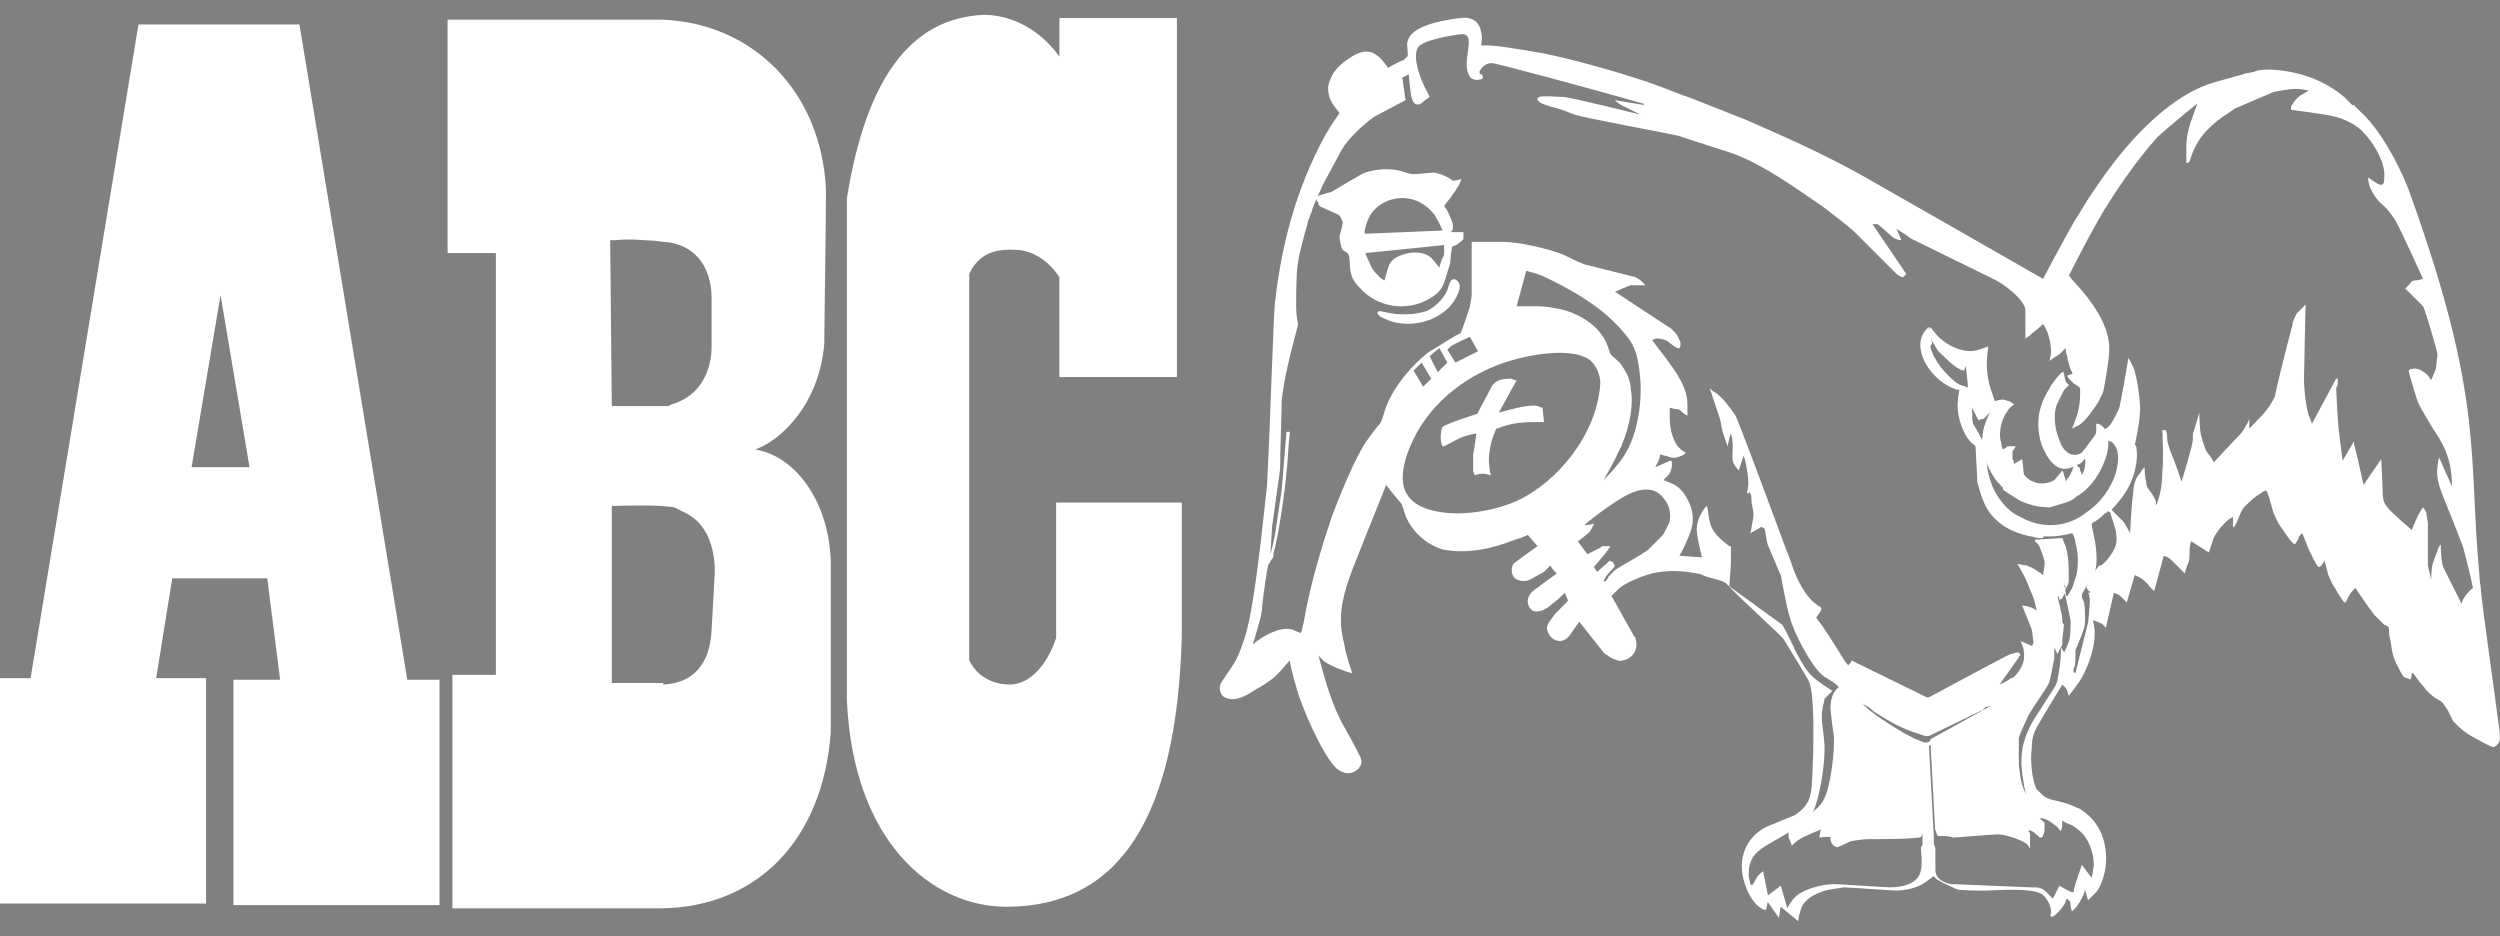 <?xml version="1.0" encoding="utf-8"?>
<!-- Generator: Adobe Illustrator 24.3.0, SVG Export Plug-In . SVG Version: 6.00 Build 0)  -->
<!DOCTYPE svg PUBLIC "-//W3C//DTD SVG 1.1//EN" "http://www.w3.org/Graphics/SVG/1.1/DTD/svg11.dtd">
<svg version="1.1" id="ABC_Logo_Condensed" xmlns:x="http://ns.adobe.com/Extensibility/1.0/" xmlns:i="http://ns.adobe.com/AdobeIllustrator/10.0/" xmlns:graph="http://ns.adobe.com/Graphs/1.0/"
	 xmlns="http://www.w3.org/2000/svg" xmlns:xlink="http://www.w3.org/1999/xlink" x="0px" y="0px" viewBox="0 0 110.458 41.358"
	 style="enable-background:new 0 0 110.458 41.358;" xml:space="preserve">
<rect x="0" y="0" width="110.458" height="41.358" fill="#808080" stroke="none"/>
<style type="text/css">
	.st0{fill:#900028;}
	.st1{fill:#FFFFFF;}
</style>
<g>
	<path class="st0" d="M55.2,27.791L55.2,27.791C55.2,27.72,55.2,27.791,55.2,27.791L55.2,27.791z"/>
</g>
<g>
	<g>
		<path class="st1" d="M13.231,1.082H9.674H6.118l-4.766,28.88H0v9.959h9.105v-9.959H6.9l0.711-4.41h4.197l0.569,4.481h-2.063v9.959
			h9.105v-9.959h-1.423L13.231,1.082z M8.465,20.643l1.28-7.611l1.28,7.611C11.026,20.643,8.465,20.643,8.465,20.643z"/>
	</g>
	<g>
		<path class="st1" d="M51.928,22.208h-5.264v5.833v0.142c-0.427,1.28-1.209,2.063-2.063,2.063c-0.285,0-1.28-0.071-1.778-1.067
			V12.107c0.356-0.782,0.996-1.138,2.063-1.067c0.64,0,1.423,0.427,1.921,1.209v4.41h5.193V0.797h-0.213h-4.979v1.707
			c-0.854-1.209-2.134-1.849-3.343-1.849c-3.201,0.142-5.193,2.774-6.046,8.109l0,0v0.071l0,0v22.123l0,0
			c0.285,6.26,3.77,9.105,7.042,9.105c4.979,0,7.54-3.912,7.754-11.951v-5.904C52.141,22.208,51.928,22.208,51.928,22.208z"/>
	</g>
	<g>
		<path class="st1" d="M33.362,19.861c1.209-0.427,2.845-2.063,3.059-4.695l0,0v-0.285c0,0,0.071-5.264,0.071-6.189l0,0l0,0
			c0-0.071,0-0.142,0-0.142s0-0.142,0-0.213c-0.213-4.268-3.201-7.327-7.256-7.469l0,0h-0.213h-9.247v10.314c0,0,1.849,0,2.134,0
			c0,0.356,0,18.281,0,18.637c-0.285,0-1.921,0-1.921,0v10.314h9.247l0,0c4.268-0.071,7.113-3.059,7.469-7.754v-0.925l0,0v-6.26l0,0
			C36.776,22.351,35.211,20.145,33.362,19.861z M26.96,10.614h0.213c0,0,0.569-0.071,1.28,0c0.427,0,0.854,0.071,0.854,0.071
			c1.352,0.071,2.134,1.067,2.134,2.49v2.134c0,1.067-0.498,2.205-1.778,2.561l-0.142,0.071h-2.49L26.96,10.614L26.96,10.614z
			 M31.441,27.828c-0.071,1.494-0.782,2.347-2.134,2.419v-0.071h-2.276v-7.825h0.213c0,0,1.921-0.071,2.561,0.071l0.569,0.285
			c0.782,0.427,1.209,1.352,1.209,2.561L31.441,27.828z"/>
	</g>
	<g>
		<path class="st1" d="M91.265,24.129c-0.071-0.142-0.142-0.356-0.142-0.356l-1.209,0.071v0.071c0,0,0.071,0.071,0.142,0.142
			c0.071,0.071,0.285,0.711,0.285,0.782c0,0.142-0.071,0.569-0.071,0.569s-0.285-0.213-0.427-0.285
			c-0.071-0.071-0.213-0.071-0.285-0.142c-0.142,0-0.427-0.071-0.427-0.071s0.213,0.356,0.356,0.64
			c0.071,0.142,0.285,0.711,0.356,0.854c0.071,0.213,0.142,0.569,0.142,0.569s-0.213-0.142-0.285-0.142
			c-0.142-0.071-0.356-0.071-0.356-0.071s0.356,0.854,0.427,1.067c0,0,0.071,0.427,0.071,0.569c0,0.071-0.071,0.142-0.071,0.142
			l-0.498-0.213c0,0,0.142,0.285,0.142,0.427c0.071,0.427-0.071,0.711-0.285,0.996c-0.071,0.071-0.142,0.213-0.285,0.213
			c-0.142,0.142-0.498,0.285-0.498,0.285l0.854-1.209c0-0.071,0-0.071,0.071-0.071c0-0.071-0.071-0.142-0.142-0.142
			c-0.071,0-0.213,0.071-0.285,0.071c-0.213,0.071-2.419,1.28-3.628,1.921c-0.071,0-0.071,0-0.071,0l-3.343-1.636
			c0,0,0,0.071-0.071,0.142l-0.071,0.071c0,0-0.142-0.142-0.213-0.285c-0.142-0.213-0.782-1.28-1.067-1.636
			c-0.071-0.071-0.142-0.213-0.142-0.213s0.071,0,0.071-0.071c0.071-0.071,0.213-0.285,0.142-0.356c0,0-0.142-0.071-0.213-0.142
			c-0.427-0.285-0.782-0.996-0.925-1.352c-0.071-0.142-0.213-0.64-0.427-1.138c-0.996-2.703-2.063-5.548-2.205-5.833
			c-0.285-0.427-0.569-0.782-0.854-0.996c-0.142-0.071-0.285-0.213-0.285-0.213s0.356,1.067,0.427,1.28
			c0.071,0.213,0.071,0.356,0.142,0.64c0.071,0.213,0.213,0.64,0.213,0.64l0.142-0.569c0,0,0.071,0.142,0.071,0.285
			c0.071,0.498-0.071,0.782,0.071,1.067c0.071,0.142,0.213,0.285,0.213,0.285l0.213-0.64c0,0,0.071,0.142,0.071,0.213
			c0.071,0.285,0.142,0.711,0.142,0.996c0,0.356-0.142,0.498,0,0.427c0,0,0.071,0,0.071-0.071l0,0v0.071l0,0
			c0.071,0.071,0.071,0.285,0.071,0.427c0.071,0.427,0.142,0.427,0,1.067c0,0.142-0.071,0.285-0.071,0.285s0.427-0.213,0.498-0.285
			l0.142,0.071c0.071,0.213,0.071,0.498,0.142,0.711l0.569,1.352c0-0.071,0-0.071,0-0.071s0.285,1.636,0.427,1.992
			c0.142,0.569,0.925,2.134,1.494,2.561c0.142,0.071,0.711,0.427,0.64,0.498c0,0-0.142,0.071-0.142,0.142
			c-0.142,0.142-0.213,0.498-0.213,0.711c0,0.142,0.071,0.782,0.142,1.209c0.071,0.64-0.142,2.347-0.427,2.845
			c-0.142,0.356-0.569,0.64-0.925,0.854l0,0c-0.142,0.071-0.356,0.213-0.569,0.356l0,0c0,0,0,0,0,0.071c0,0.071,0,0.142-0.071,0.213
			c0,0.071,0,0.213,0,0.213c0.071,0.142,0.142,0.356,0.142,0.356s0.213-0.213,0.356-0.285c0.071-0.071,0.925-0.427,0.925-0.427
			l-0.071,0.356c0,0,0.498-0.071,0.498,0c0,0,0,0,0,0.071c0,0.213,0.213,0.356,0.285,0.356c0.071,0,0.356-0.142,0.498-0.213
			c0.071-0.071,0.711-0.142,0.854-0.142c0.64,0,1.778,0,2.276-0.071c0.142,0,0.142-0.142,0.213-0.285l-0.071-3.912
			c0,0-0.213-0.071-0.427-0.213c-0.427-0.213-1.352-0.782-1.707-1.067c-0.213-0.142-0.498-0.427-0.498-0.427
			s0.285,0.142,0.356,0.213l0.071,0.071c0.071,0.071,0.996,0.64,1.209,0.711c0.427,0.213,0.711,0.285,1.138,0.427
			c0.071,0,0.071,0,0.142,0l2.347-1.138c0.071,0,0.071,0,0.071-0.071c0,0,0.071,0,0.071-0.071c0.071,0,0.285-0.071,0.285-0.071
			l-2.703,1.494l0.213,3.984c0.071,0.142,0.071,0.285,0.142,0.285c0.142,0,0.569,0,0.64,0.071c0.142,0,1.778-0.142,1.992-0.142
			c0.285,0,0.996,0.213,1.28,0.427c0.071,0.071,0.142,0.213,0.142,0.213s0-0.569,0-0.64c0-0.071-0.071-0.142-0.071-0.142
			c0.071-0.142,0.427,0.213,0.498,0.285c0,0,0.142,0,0.142-0.071c0.071-0.142,0.071-0.285,0.071-0.498c0-0.071,0-0.142-0.071-0.142
			c-0.071-0.071-0.142-0.142-0.142-0.142s0,0,0.071,0c0.142,0,0.427,0.142,0.569,0.285c0.142,0.071,0.285,0.285,0.285,0.285
			s0.071-0.142,0.071-0.213c0-0.142,0-0.213-0.071-0.356c0-0.071-0.071-0.142-0.071-0.213c-0.427-0.213-0.925-0.356-0.996-0.427
			c-0.071-0.071-0.142-0.071-0.142-0.142c-0.071,0-0.071-0.071-0.071-0.071c-0.427-0.213-0.498-0.925-0.569-1.494
			c0-0.213,0-1.067,0-1.209c0-0.071,0.356-0.854,0.427-0.996c0.285-0.498,0.925-1.352,0.925-1.494
			c0.071-0.213,0.142-0.711,0.213-0.996c0-0.213,0-0.498,0-0.498l0.142,0.285c0,0,0.142-0.285,0.213-0.427c0-0.071,0-0.142,0-0.142
			l0,0c0-0.142,0.071-0.64,0.071-0.711s-0.071-0.071-0.071-0.142c0-0.071,0-0.071,0-0.142c0-0.142-0.213-0.996-0.213-0.996
			s0.071,0,0.071,0.071v0.071h0.071c0.071,0,0.142-0.213,0.213-0.356c0-0.142-0.071-0.285-0.071-0.285l0.071,0.071c0,0,0,0,0,0.071
			c0,0,0,0,0,0.071l0,0c0.071-0.142,0.142-0.285,0.142-0.356C91.407,25.125,91.407,24.556,91.265,24.129z"/>
	</g>
	<g>
		<path class="st1" d="M110.4,32.025c-0.142-1.138-0.711-5.122-0.782-5.904c0-0.213-0.071-0.427-0.071-0.711
			c-0.498-5.335,0.213-7.682-2.988-16.645c-0.356-1.067-1.138-2.632-1.992-3.557c-0.213-0.213-0.569-0.569-0.569-0.569l0,0l0,0
			h-0.071l0,0l0,0c0,0-0.213-0.213-0.356-0.356c-0.925-0.782-2.063-1.138-3.201-1.209c-0.142,0-0.569,0-0.711,0.071
			c-0.142,0.071-0.427,0.071-0.569,0.142l-1.28,0.356c-2.134,0.64-4.055,2.916-5.193,4.624c-0.356,0.498-0.64,0.996-0.996,1.565
			c-0.569,0.996-1.352,2.49-1.352,2.49s-6.829-3.912-7.967-4.553c-1.921-1.067-3.414-1.707-5.193-2.49l-2.347-0.925
			c-0.64-0.213-1.28-0.498-1.707-0.64c-1.209-0.427-3.414-1.067-4.837-1.352c-0.427-0.071-1.992-0.356-2.49-0.356
			c-0.142,0-0.285,0-0.285,0s0.071-0.427,0-0.569c-0.071-0.498-0.427-0.711-0.925-0.64c-0.64,0.071-1.849,0.285-2.205,0.782
			c-0.071,0.071-0.142,0.285-0.142,0.356c0,0.213,0.071,0.569,0,0.569c0,0-0.071,0.071-0.142,0.142
			c-0.213,0.071-0.711,0.356-0.711,0.356s-0.071-0.142-0.142-0.213c-0.498-0.64-0.925-0.64-1.565-0.213
			c-0.427,0.285-0.711,0.569-0.854,0.996c-0.142,0.285-0.071,0.64,0.071,0.925c0.071,0.142,0.356,0.498,0.356,0.498
			s-0.356,0.498-0.64,0.996c-1.28,2.347-1.921,4.837-2.205,7.327c-0.071,0.427-0.213,5.406-0.356,8.109
			c-0.142,1.28-0.498,4.837-0.854,6.26c-0.071,0.356-0.356,1.209-0.569,1.565c-0.213,0.356-0.64,0.925-0.64,0.996
			c-0.071,0.142,0,0.498,0.213,0.569c0.427,0.213,0.925-0.071,1.352-0.356c0.285-0.142,0.711-0.427,0.925-0.64
			c0.213-0.213,0.569-0.64,0.569-0.64s0.142,0.711,0.285,1.138c0.213,0.854,1.138,2.988,1.778,3.628
			c0.356,0.285,0.711,0.285,0.996,0c0.142-0.213,0.142-0.285,0.071-0.498c-0.711-1.423-0.925-1.494-1.423-2.988
			c-0.213-0.64-0.427-1.494-0.427-1.494s0.071,0.071,0.142,0.142c0.142,0.213,0.711,0.427,0.925,0.498
			c0.142,0.071,0.427,0.142,0.427,0.142s-0.285-0.782-0.356-1.28c-0.285-1.067-0.142-1.849,0.213-2.916
			c0.142-0.427,1.636-4.126,1.636-4.126s0.498,0.64,0.64,0.782c0.071,0.071,0.142,0.356,0.213,0.569
			c0.285,0.711,0.925,1.28,1.636,1.494c0.996,0.213,2.134,0,3.201-0.427c0.285-0.071,0.569-0.213,0.569-0.213l0.427,0.498
			c0,0-0.996,0.711-1.067,0.782c-0.071,0.142-0.142,0.427,0.071,0.64c0.213,0.142,0.427,0.142,0.64,0.071
			c0.142-0.071,0.498-0.285,0.64-0.356c0.142-0.142,0.285-0.285,0.285-0.285s0.071,0.142,0.142,0.213
			c0.071,0.071,0.142,0.142,0.142,0.142s-0.996,0.711-1.138,0.854c-0.142,0.213-0.213,0.356-0.071,0.64
			c0.142,0.213,0.285,0.213,0.569,0.142c0.142-0.071,0.285-0.142,0.427-0.285c0.213-0.142,0.569-0.498,0.569-0.498l0.142,0.356
			c0,0-0.356,0.356-0.569,0.569c-0.142,0.213-0.427,0.498-0.356,0.711c0.071,0.285,0.285,0.498,0.569,0.498
			c0.213,0,0.427-0.213,0.498-0.356c0.142-0.213,0.356-0.498,0.356-0.498l1.067,1.352l0.071,0.071c0,0,0.142,0.071,0.213,0.142
			c0.142,0.071,0.427,0.213,0.569,0.142c0.427-0.071,0.711-0.498,0.569-0.925c0-0.071,0-0.071-0.071-0.142l-0.996-1.778
			c0,0,0.213-0.213,0.356-0.356c0.356-0.285,1.138-0.569,1.423-0.64c0.64-0.142,1.209-0.142,1.992,0
			c0.142,0,0.213,0.071,0.427,0.142c0.213,0.071,0.64,0.142,0.854,0.285l0.142,0.142c0.285,0.356,2.347,2.205,2.419,2.347
			c0.213,0.356,1.138,1.849,1.138,1.921c0.285,0.854,0.142,4.197,0.071,4.766c-0.071,0.498-0.285,0.782-0.711,1.067
			c-0.142,0.071-0.854,0.356-1.209,0.498c-1.067,0.498-1.423,1.636-0.925,2.774c0.071,0.213,0.356,0.711,0.64,0.854
			c0.071,0.071,0.213,0.071,0.213,0.071l0.071-0.356l0.498,0.711l0.071-0.498l0.782,0.64c0,0,0-0.213,0.071-0.356
			c0.071-0.498,0.498-0.782,0.925-0.925c0.285-0.142,0.711-0.142,0.996-0.213c0.285,0,2.134,0.142,2.347,0.142
			c0.285,0,0.711-0.071,0.996-0.213c0.213-0.071,0.64-0.427,0.64-0.427s0.071,0.071,0.142,0.142
			c0.213,0.142,0.711,0.356,0.854,0.427c0.142,0.071,0.925,0.071,1.28,0.071c0.427,0,1.992-0.142,2.49,0.142
			c0.213,0.142,0.427,0.498,0.427,0.782c0,0.142-0.071,0.213,0,0.213c0.071,0.142,0.569-0.427,0.64-0.64
			c0-0.071,0.071-0.142,0.071-0.142l0.071,0.071c0.071,0.071,0.071,0.071,0.071,0.142c0,0.142,0.071,0.356,0.071,0.356
			s0.071-0.071,0.142-0.142c0.142-0.142,0.285-0.427,0.356-0.569c0.071-0.142,0.071-0.285,0.071-0.285l0.142,0.498
			c0,0,0.213-0.213,0.356-0.356c0.356-0.427,0.498-1.28,0.427-1.778c-0.071-0.782-0.427-1.423-1.067-1.849
			c-0.071-0.071-0.142-0.071-0.285-0.142c-0.782-0.356-1.138-0.213-1.494-0.569c-0.071-0.071-0.142-0.142-0.213-0.213
			c-0.213-0.427-0.285-1.352-0.213-1.778c0-0.427,0.071-0.711,0.285-1.067c0.285-0.498,1.067-1.778,1.067-1.778
			s0.071,0.071,0.142,0.142c0.071,0.071,0.142,0.356,0.142,0.356s0.285-0.356,0.427-0.569c0.356-0.498,0.782-1.565,0.711-2.347
			c0-0.142-0.071-0.427-0.071-0.427s0.213,0.071,0.356,0.142c0.142,0.071,0.213,0.213,0.213,0.213l0.356-1.565
			c0,0,0.213,0.071,0.285,0.142c0.071,0.071,0.285,0.285,0.285,0.285l0.356-1.209c0,0,0.142,0.071,0.285,0.142
			c0.071,0.071,0.213,0.142,0.356,0.356c0.071,0.071,0.213,0.213,0.213,0.213l0.427-1.565c0,0,0.213,0.071,0.285,0.142
			c0.071,0.071,0.071,0.071,0.142,0.142c0.142,0.142,0.498,0.498,0.498,0.498s0.071-0.285,0.142-0.427
			c0.071-0.142,0.071-0.356,0.071-0.569c0-0.213,0.071-0.427,0.071-0.427l0.782,0.498c0,0,0.142-0.427,0.213-0.64
			c0.142-0.285,0.427-0.64,0.711-0.854c0.071,0,0.071-0.071,0.142-0.071v0.427c0,0.071,0.071,0,0.142-0.142
			c0.071-0.142,0.142-0.356,0.213-0.498c0.071-0.213,0.356-0.427,0.498-0.569s0.427-0.285,0.498-0.356c0.071,0,0.071-0.071,0.142,0
			c0.071,0.142,0.213,0.64,0.285,0.925c0.071,0.142,0.213,0.498,0.285,0.569c0.142,0.213,0.427,0.64,0.569,0.782
			c0.071,0.071,0.142,0.071,0.142,0c0.071-0.071,0.142-0.213,0.142-0.285c0.071-0.071,0.142-0.142,0.142-0.142
			s0.213,0.498,0.285,0.711c0.071,0.142,0.142,0.285,0.213,0.427c0,0.071,0.071,0.071,0.071,0.142
			c0.142,0.213,0.142,0.285,0.285,0.142l0.142-0.213l0,0c0,0,0,0,0,0.071c0.071,0.142,0.071,0.285,0.142,0.498
			c0,0.071,0.142,0.356,0.213,0.498c0,0,0.142,0.213,0.213,0.356l0.285,0.427h0.071c0,0,0.071-0.142,0.142-0.285
			c0.071-0.142,0.285-0.356,0.285-0.356s0.569,0.854,0.854,1.209c0.071,0.071,0.356,0.356,0.427,0.427
			c0.071,0,0.142,0.071,0.142,0.071c0.071,0,0.071,0.142,0.071,0.213c0,0.071,0,0.142,0,0.142c0.142,0.569,0.071,0.711,0.285,1.209
			c0.071,0.142,0.142,0.285,0.213,0.427c0,0,0.071,0.142,0.142,0.213c0,0.071,0.213,0.071,0.285,0.142c0,0,0.071-0.071,0.071-0.213
			l0,0c0-0.071,0-0.071,0.071-0.071c0,0,0.285,0.427,0.498,0.64c0.071,0.142,0.356,0.356,0.427,0.427
			c0.213,0.142,0.356,0.142,0.498,0.427c0.142,0.142,0.285,0.569,0.356,0.64c0.071,0.071,0.142,0.142,0.213,0.213
			c0.142,0.142,0.427,0.356,0.569,0.427c0.285,0.142,0.711,0.427,0.996,0.498C110.542,32.807,110.471,32.594,110.4,32.025z
			 M67.008,22.137c-1.138,0.498-2.916,0.782-4.126,0.285c-0.996-0.427-1.067-1.28-0.711-2.347c0.64-1.849,2.134-3.201,3.912-3.912
			c0.854-0.356,3.13-0.925,4.126-0.285c0.285,0.213,0.498,0.64,0.498,1.067C70.565,19.15,68.858,21.284,67.008,22.137z
			 M63.238,16.731l-0.356,0.356l-0.427-0.711l0.356-0.356L63.238,16.731z M63.167,15.735l0.427-0.356l0.356,0.64l-0.427,0.427
			L63.167,15.735z M63.949,15.451c0,0,0.071-0.071,0.142-0.142c0.213-0.142,0.854-0.427,0.854-0.427l0.356,0.64l-0.996,0.498
			L63.949,15.451z M72.059,17.229c0-0.213-0.071-0.427-0.142-0.64c-0.071-0.142-0.285-0.498-0.356-0.569
			c-0.142-0.142-0.427-0.356-0.427-0.427c0-0.071-0.071-0.142-0.071-0.213c-0.285-0.925-1.209-1.494-2.063-1.707
			c-0.356-0.071-0.711-0.142-1.067-0.142c-0.356,0-0.925,0-0.925,0l0.427-1.565c0,0,0.285,0.071,0.498,0.142
			c0.213,0.071,0.498,0.213,0.64,0.285c1.28,0.64,2.419,1.352,3.272,2.419c0.356,0.427,0.498,0.854,0.569,1.423
			c0.213,1.28,0,3.201-0.925,4.268c-0.213,0.285-0.64,0.711-0.64,0.711s0.498-0.854,0.64-1.209
			C71.916,19.221,72.201,18.011,72.059,17.229z M73.766,23.062c-0.071,0.142-0.213,0.498-0.356,0.64
			c-0.071,0.071-0.427,0.427-0.569,0.569c-0.356,0.285-1.209,0.711-1.494,0.925c-0.071,0.071-0.213,0.213-0.285,0.285
			c0,0.071-0.071,0.142-0.142,0.213h-0.071c0,0,0.071-0.213,0.213-0.356c0.071-0.071,0.285-0.285,0.285-0.356
			c0,0-0.071-0.071-0.071-0.142c-0.071,0-0.142-0.071-0.142-0.071l-0.569,0.498l-0.142-0.213c0,0,0.498-0.569,0.64-0.782
			c0,0,0-0.071,0.071-0.071c0-0.071,0-0.071,0-0.071s-0.142,0-0.285,0c-0.071,0-0.071,0-0.142,0.071
			c-0.142,0.071-0.569,0.285-0.569,0.285l-0.427-0.569c0,0,0.213-0.142,0.285-0.213c0.071-0.071,0.285-0.213,0.285-0.285
			c0.071-0.071,0.142-0.285,0.142-0.285s-0.213,0.071-0.427,0.071c0.569-0.498,1.494-1.138,1.921-1.352
			c0.569-0.285,1.209-0.356,1.565,0.142C73.766,22.28,73.837,22.706,73.766,23.062z M108.764,26.69c0,0-0.498-0.996-0.711-1.423
			c-0.071-0.142-0.142-0.285-0.142-0.356c-0.071-0.285-0.071-0.854-0.071-0.854s-0.142,0.142-0.142,0.285
			c-0.071,0.142-0.142,0.356-0.213,0.569c-0.071,0.285-0.071,0.711-0.071,0.711s-0.071-0.356-0.142-0.64c0-0.142,0-1.494,0-1.849
			c0-0.071-0.071-0.427-0.071-0.498c-0.071-0.142-0.142-0.213-0.142-0.213s-0.071,0.071-0.142,0.213
			c-0.071,0.071-0.356,0.782-0.356,0.782s-0.925-0.782-1.067-0.996c-0.142-0.142-0.213-0.356-0.213-0.569s-0.071-1.565-0.071-1.565
			l-0.782,1.138c0,0-0.213-0.996-0.356-1.565c-0.071-0.213-0.071-0.356-0.071-0.356l-0.498,0.854c0,0-0.071-0.569-0.142-1.138
			c-0.071-0.427-0.142-1.992-0.142-2.063c0-0.071,0.071-0.071,0.071-0.213c0-0.071,0-0.213,0-0.213h-0.071l-0.996,1.849
			l-0.071,0.142c0,0-0.071-0.213-0.142-0.356c-0.142-0.427-0.213-1.28-0.213-1.565s0.071-3.343,0.071-3.343
			s-0.213,0.213-0.356,0.356c-0.071,0.071-0.142,0.285-0.213,0.427c0,0.071,0,0.071,0,0.071c-0.285,1.067-0.782,3.059-0.782,3.201
			c-0.213,0.427-0.427,0.711-0.925,1.209c-0.071,0.071-0.142,0.142-0.213,0.213v-0.427c0,0-0.071,0.213-0.142,0.285
			c-0.071,0.142-0.142,0.285-0.285,0.427c-0.356,0.356-1.138,1.209-1.138,1.209s-0.142-0.285-0.285-0.427
			c-0.142-0.213-0.213-0.569-0.285-0.782c-0.071-0.356-0.071-0.996-0.071-0.996s-0.213,0.782-0.285,0.925v0.071c0,0,0,0,0,0.071
			c0,0.071,0,0.071,0,0.142c0,0.213-0.498,1.849-0.498,1.849s-0.285-0.854-0.498-1.352c-0.071-0.213-0.142-0.427-0.142-0.569
			c0-0.071,0-0.285-0.071-0.356c0,0,0,0-0.071,0h-0.071c0,0,0.071,1.28,0,1.849c0,0.427-0.071,1.067-0.285,1.494v0.071l0,0l0,0
			c0,0,0-0.071,0-0.142c0-0.071,0-0.071,0-0.142c-0.213-0.498-0.427-0.498-0.427-0.854c-0.071-0.213-0.071-0.64-0.071-0.64
			s-0.142,0.142-0.213,0.285c-0.213,0.213-0.285,0.569-0.285,0.854c-0.071,0.285-0.142,1.778-0.142,1.778s-0.285-0.569-0.427-0.64
			c-0.071-0.071-0.356-0.356-0.427-0.427c0,0,0,0-0.071,0c0.071,0.213,0.213,0.711,0.285,0.925c0.071,0.427,0.071,0.64-0.142,0.996
			c-0.142,0.213-0.285,0.427-0.498,0.569c0,0,0,0-0.071,0c0,0,0,0-0.071,0.071c-0.213,0.285-0.498,0.854-0.498,0.854
			c0,0.071,0,0.142,0.071,0.142c0,0.071,0,0.071,0.071,0.071l0,0v0.071h-0.071c0,0,0.071,0.142,0.071,0.356
			c0,0.142-0.071,0.925-0.071,0.925l-0.569,2.276c-0.142-0.071-0.071-0.142-0.071-0.213c0.071-0.142,0.071-0.356,0.071-0.427
			c0-0.142,0-0.285,0-0.356s0.285-0.64,0.356-0.925c0.071-0.142,0.071-0.356,0.071-0.498c0-0.142,0-0.711-0.071-0.782
			c-0.071-0.142-0.071-0.142-0.071-0.285c0.071-0.142,0.498-0.854,0.569-0.996c0.142-0.285,0.071-1.067,0-1.423
			c-0.071-0.285-0.142-0.711-0.142-0.711s0.285-0.142,0.498-0.356c0.071-0.071,0.142-0.142,0.213-0.142c0-0.071,0-0.071,0-0.071
			s0,0,0.071,0.071c0.427-0.427,0.854-0.996,0.996-1.423c0.142-0.285,0.285-0.996,0.213-1.352c0-0.071,0-0.142-0.071-0.213
			c0-0.071,0.213-0.925,0.213-1.352c0.071-0.427-0.142-1.778-0.285-2.063c-0.071-0.142-0.213-0.427-0.213-0.427
			s-0.356,2.134-0.427,2.276c-0.071,0.142-0.356,0.782-0.569,0.854c-0.071,0.071-0.142,0.071-0.285,0.071c0,0-0.071,0-0.071,0.071
			c-0.071,0.071-0.64,0.854-0.711,0.925c-0.427,0.285-0.854-0.071-0.996-0.569c-0.213-0.498-0.285-1.209-0.071-1.636
			c0.071-0.142,0.213-0.427,0.285-0.569c0.071-0.071,0.213-0.213,0.213-0.213c-0.071-0.071-0.142-0.142-0.142-0.142
			c-0.071-0.213-0.071-0.498-0.142-0.427c-0.142,0.071-0.569,0.64-0.569,0.711c-0.498,0.782-0.64,1.565-0.356,2.49
			c0.285,0.711,0.711,1.28,1.352,0.996c0.142-0.071,0.356-0.142,0.427-0.213c0.142-0.142,0.498-0.64,0.498-0.64
			c0.071-0.071,0.285-0.071,0.285-0.142l0.071-0.071c0,0,0.071,0.071,0.142,0.071c0,0,0,0,0.071,0.071l0,0c0-0.142,0-0.285,0-0.285
			s0.142,0.071,0.213,0.071c0.427,0.285,0.356,0.925,0.213,1.423c-0.213,0.64-0.64,1.28-1.28,1.707
			c-0.782,0.64-1.921,0.782-2.916,0.213c-0.498-0.213-0.782-0.569-1.067-0.996c-0.285-0.498-0.498-1.209-0.427-1.849
			c0.071-0.213,0.213-0.854,0.213-0.854l-0.427,0.285c0,0-0.213-0.427-0.356-0.64c-0.071-0.071-0.071-0.285-0.071-0.356
			c0-0.285-0.071-1.209-0.071-1.28c0-0.071-0.071-0.142-0.071-0.142l-0.071,0.071c0,0.071,0,0.071-0.071,0
			c-0.285-0.071-0.427-0.142-0.711-0.427c-0.356-0.356-0.427-0.427-0.711-0.925c-0.071-0.213-0.142-0.285-0.142-0.427
			c0-0.071,0.071-0.071,0.071-0.142s-0.142-0.711-0.142-0.711s-0.071,0-0.071,0.071c-0.285,0.213-0.356,0.711-0.285,0.925
			c0.071,0.64,0.711,1.423,1.423,1.707c0.142,0.071,0.285,0.071,0.285,0.071s-0.071,0.285-0.071,0.498
			c-0.071,0.498,0.142,1.209,0.427,1.636c0.071,0.071,0.142,0.213,0.285,0.285c0.071,0.071,0.071,0.071,0.071,0.142l0.071,1.352
			c0,0.071,0,0.071,0,0.142c0.213,0.782,0.356,1.209,0.782,1.636c0.427,0.427,0.925,0.64,1.565,0.782
			c0.142,0,0.213,0.071,0.356,0.071c0.071,0,0.213,0,0.213,0v-0.071c0,0,0.142,0,0.356,0c0.427,0,0.925-0.142,0.925-0.142
			s0.142,0.213,0.142,0.427c0.142,0.427,0.142,1.209,0,1.565c-0.071,0.142-0.071,0.285-0.142,0.427
			c-0.071,0.142-0.213,0.356-0.213,0.356h-0.071l0,0c0,0,0,0,0-0.071c0,0,0,0,0-0.071l-0.071-0.071c0,0,0,0.071,0.071,0.285
			c0.071,0.356,0.213,0.925,0.213,1.067c0,0.213,0,0.64-0.071,0.854s-0.213,0.498-0.213,0.498l-0.142-0.213l0,0c0,0,0,0.071,0,0.142
			c0,0.285-0.071,0.925-0.142,1.209c0,0.142-0.071,0.213-0.071,0.285c-0.071,0.142-0.64,0.996-0.996,1.565
			c-0.569,0.996-0.64,1.707-0.427,2.845c0.071,0.498,0.213,0.782,0.427,0.996c0.071,0.071,0.071,0.071,0.142,0.142
			c0.071,0.071,0.64,0.285,0.996,0.427c0.213,0.071,0.427,0.213,0.498,0.213c0.64,0.356,0.854,0.782,0.996,1.423
			c0,0.142,0.071,0.427,0,0.498c0,0.213-0.071,0.427-0.071,0.427l-0.427-0.569c0,0-0.356,0.996-0.356,1.138
			c0,0.071,0,0.071-0.071,0.071s-0.569-0.285-0.569-0.285l-0.285,0.569c0,0-0.142-0.142-0.285-0.285
			c-0.142-0.142-0.285-0.213-0.498-0.213c-0.071,0-0.071,0-0.142,0l-3.414-0.142c-0.071,0-0.071,0-0.142,0
			c-0.427-0.071-0.711-0.285-0.711-0.64c0-0.142,0-0.854,0-0.925s-0.071-0.142-0.071-0.285c0-0.071,0-0.071,0-0.142v-0.142
			l-0.213-3.984l2.703-1.494c0,0-0.213,0-0.285,0.071c-0.071,0-0.071,0-0.071,0.071c0,0-0.071,0-0.071,0.071l-2.347,1.138
			c-0.071,0-0.071,0-0.142,0c-0.356-0.142-0.711-0.285-1.138-0.427c-0.213-0.071-1.138-0.64-1.209-0.711l-0.071-0.071
			c-0.071-0.071-0.356-0.213-0.356-0.213s0.285,0.213,0.498,0.427c0.356,0.285,1.28,0.854,1.707,1.067
			c0.213,0.071,0.427,0.213,0.427,0.213l0.071,3.912v0.142c0,0.071,0,0.071,0,0.142c0,0.071-0.071,0.142-0.071,0.142
			c0,0.071,0.071,0.782,0,0.996c-0.071,0.569-0.711,0.782-1.352,0.782c-0.285,0-2.205-0.142-2.49-0.142
			c-0.498,0-1.423,0.213-1.778,0.64c-0.142,0.142-0.285,0.427-0.285,0.427l-0.285-0.996l-0.569,0.427l-0.213-1.067
			c0,0-0.213,0.142-0.285,0.285c-0.071,0.142-0.213,0.356-0.213,0.356s0-0.071-0.071-0.071c0-0.071-0.071-0.285-0.071-0.427
			c0-0.498,0.142-0.854,0.569-1.138c0.071-0.071,0.569-0.356,1.067-0.64c0.213-0.142,0.427-0.213,0.569-0.356
			c0.142-0.071,0.213-0.142,0.213-0.142c0.071-0.071,0.356-0.427,0.427-0.498c0.285-0.569,0.569-2.205,0.498-3.059
			c-0.071-0.925-0.213-1.067,0-1.849c0-0.071,0-0.071,0.071-0.142c0.071-0.071,0.285-0.285,0.285-0.285s-0.213-0.142-0.427-0.285
			c-0.64-0.427-0.782-0.711-1.138-1.352c-0.071-0.142-0.427-0.925-0.64-1.28l-2.347-1.707l0,0l0.071-0.996l0,0l0,0V24.2
			c0-0.071,0-0.071-0.071-0.071c-0.569-0.427-0.854-0.711-0.925-1.423c0-0.142-0.071-0.356-0.071-0.356s-0.142,0.142-0.213,0.285
			c-0.142,0.213-0.285,0.64-0.213,0.925c0,0.213,0.213,1.067,0.213,1.067l-0.996-0.071c0,0,0.213-0.356,0.285-0.569
			c0.356-0.711,0.427-1.28,0.071-1.921c-0.142-0.285-0.356-0.569-0.711-0.711c-0.142-0.071-0.356-0.142-0.356-0.142
			s0.142-0.142,0.213-0.213c0.142-0.142,0.213-0.498,0.142-0.64h-0.071c-0.142,0.071-0.64,0.285-0.64,0.285s0.071-0.142,0.142-0.285
			c0.071-0.142,0.071-0.285,0.071-0.285s0.213,0.071,0.285,0.071c0.356,0.142,0.427,0.071,0.64,0c0.071,0,0.071-0.071,0.142-0.071
			l0.071-0.071c0,0-0.142-0.071-0.213-0.142c-0.356-0.285-0.498-0.925-0.498-1.352c0-0.213,0-0.498,0-0.498s0.213,0.071,0.356,0.071
			c0.071,0,0.142,0.071,0.213,0.142s0.213,0.142,0.213,0.142s0-0.285,0-0.498c0-0.498-0.213-0.925-0.427-1.28
			c-0.142-0.285-1.138-1.565-1.138-1.565s0.142-0.071,0.213-0.071c0.142,0,0.427,0.071,0.498,0.142c0,0,0.427,0.356,0.498,0.285
			c0.071-0.071,0.071-0.285,0-0.356c-0.071-0.213-0.142-0.285-0.285-0.427c-0.071-0.071-0.071-0.071-0.071-0.071l-2.49-1.636
			c0,0,0.64-0.285,0.711-0.285c0.142,0,0.64,0,0.64,0s-0.142-0.142-0.213-0.213s-0.142-0.071-0.213-0.142
			c-0.285-0.071-1.992-0.498-2.276-0.569c-0.356-0.142-0.64-0.285-0.925-0.427c-0.711-0.285-1.992-0.569-2.703-0.569
			c-0.569,0-1.352,0-1.352,0v2.205c0,0.071,0,0.071,0,0.142c0,0.142-0.071,0.356-0.071,0.498c-0.071,0.213-0.356,1.067-0.427,1.209
			l0,0c-0.142,0-1.067,0.64-1.352,0.782c-0.854,0.64-1.707,1.707-1.992,2.632c-0.071,0.213-0.142,0.498-0.213,0.569
			c-0.071,0.071-0.356,0.427-0.498,0.64c-0.569,0.711-1.423,2.916-1.636,3.486c-0.427,1.28-0.854,2.703-1.138,4.126
			c-0.071,0.498-0.213,0.996-0.213,0.996s-0.213-0.071-0.356-0.142c-0.356-0.142-0.854,0.071-1.138,0.213
			c-0.285,0.142-0.64,0.427-0.64,0.427s0.142-0.427,0.213-0.711c0.142-0.427,0.213-0.854,0.213-1.067
			c0.071-0.569,0.213-1.707,0.285-1.778s0.071-0.142,0.142-0.213c0.071-0.071,0.071-0.213,0.071-0.285
			c0.213-0.711,0.498-2.703,0.569-3.557c0.071-0.569,0.071-1.138,0.142-1.707c0-0.071,0-0.071,0-0.071s0,0-0.071,0h-0.071
			c0,0-0.142,1.636-0.213,2.561c-0.071,0.427-0.213,1.494-0.285,1.921c-0.071,0.427-0.213,0.925-0.213,0.925l0.071-1.209
			c0.142-1.067,0.356-2.49,0.356-2.561c0-0.64,0.071-2.632,0.071-3.059c0.142-1.067,0.285-1.636,0.711-3.272
			c0-0.071,0-0.071,0-0.142c-0.071-0.285-0.071-0.569-0.071-0.854s0-1.423,0.071-1.707c0-0.213,0.285-1.352,0.427-1.778
			c0-0.142,0.213-0.569,0.213-0.64c0-0.071,0.498-1.209,0.64-1.423c0.711-1.28,0.64-1.352,1.352-2.063
			c0.142-0.142,0.64-0.569,0.782-0.64C61.033,4.994,62.1,4.425,62.1,4.425l-0.142-0.996c0,0,0.071,0,0,0
			c0.142-0.071,0.285-0.142,0.285-0.142s0.071,0.925,0.142,1.067c0.071,0.285,0.285,0.356,0.498,0.142
			c0.071-0.071,0.285-0.213,0.285-0.213s-0.071-0.142-0.142-0.285C62.74,3.5,62.313,2.291,62.74,2.006
			c0.356-0.285,1.636-0.498,1.921-0.498c0.427,0.071,0.142,0.711,0.142,1.352c0,0.213,0.071,0.569,0.285,0.64
			c0.213,0.071,0.427,0,0.427-0.071s0-0.142-0.071-0.142c0,0-0.071,0-0.071-0.071c0,0,0,0,0-0.071
			c0.213-0.356,0.427-0.356,0.569-0.356c0.142,0,4.41,1.138,6.615,1.778c0.071,0,0.071,0,0.071,0v0.071l-1.28-0.213
			c0,0,0.213,0.213,0.427,0.285c0.142,0.071,0.711,0.356,0.711,0.356s-3.13-0.782-3.414-0.782c-0.213,0-0.925-0.071-1.067,0
			c-0.142,0.071-0.071,0.142,0,0.213c0.071,0.071,0.285,0.142,0.498,0.213c0.356,0.071,0.711,0.213,1.067,0.356
			c0.427,0.142,4.268,0.854,4.553,0.925c0.64,0.213,2.419,0.782,2.419,0.782l0,0c1.352,0.498,2.632,1.423,3.984,2.347
			c0.285,0.213,1.209,0.925,1.423,1.138c0.569,0.569,1.565,1.565,1.778,1.778c0.142,0.142,0.285,0.213,0.356,0.213
			c0.071-0.071,0.142-0.142,0.142-0.142l-1.494-2.205c0,0,0.142,0,0.213,0s0.711,0.64,0.782,0.64
			c0.142,0.071,0.285,0.071,0.285,0.071l-0.213-0.498c0,0,0.356,0.213,0.64,0.427c0.285,0.142,3.486,1.707,3.77,1.849
			c0.498,0.285,1.209,0.854,1.28,1.28c0,0.142,0,1.28,0,1.28s0.142-0.071,0.285-0.213c0.285-0.213,0.498-0.427,0.498-0.427
			s0.142,0.213,0.213,0.427c0.071,0.213,0.142,0.569,0.142,0.782c0,0.142-0.071,0.427-0.071,0.427s0.285-0.213,0.427-0.285
			c0.142-0.142,0.285-0.285,0.285-0.285s0,0.213,0.071,0.356c0,0.142,0.142,0.64,0.213,0.711c0,0.071,0.071,0.142,0.071,0.142l0,0
			c0,0,0-0.071-0.071-0.071c0,0-0.142,0.071-0.213,0.071l0,0c0,0.071,0.071,0.142,0.142,0.213c0.071,0.071,0.071,0.071,0.142,0.142
			c0.213,0.142,0.285,0.142,0.285,0.285c0,0.285,0,0.569-0.071,0.854c-0.071,0.356-0.285,0.854-0.285,0.854s0.142-0.071,0.285-0.142
			c0.285-0.142,0.711-0.782,0.854-0.996c0.071-0.142,0.142-0.285,0.213-0.427c0.071-0.142,0.285-1.565,0.285-1.778
			c0.071-0.925-0.427-1.849-1.28-2.845c-0.213-0.213-0.498-0.569-0.498-0.569s0.711-1.423,1.28-2.419
			c0.64-1.138,1.778-2.774,2.632-3.699c0.142-0.142,1.138-0.996,1.778-1.494c-0.071,0.142-0.142,0.356-0.213,0.569
			C96.742,5.492,96.6,5.99,96.6,6.488c0,0.285,0,0.711,0,0.711h0.071c0,0,0,0,0.071-0.071c0.285-0.925,0.711-1.423,1.494-1.992
			c0.142-0.071,0.213-0.142,0.427-0.285c0.071-0.071,0.142-0.071,0.285-0.142l1.494-0.64c0.285-0.071,0.782-0.142,0.996-0.142
			c0.213,0,0.569,0.071,0.569,0.071s-0.213,0.142-0.356,0.213c-0.213,0.142-0.285,0.285-0.427,0.498v0.071c0,0.071,0,0.071,0,0.071
			s1.636,0.213,1.849,0.285c0.427,0.071,0.996,0.356,1.28,0.64c0.498,0.498,0.925,1.209,0.996,1.849c0,0.427,0,0.64-0.285,0.498
			c-0.142-0.071-0.427-0.285-0.427-0.285s0,0.071,0,0.142c0.071,0.427,0.356,0.854,0.711,1.138l0.071,0.071
			c0.071,0.071,0.356,0.427,0.427,0.569c0.213,0.356,1.209,2.561,1.209,2.561s-0.213,0.071-0.356,0.071
			c-0.071,0-0.213,0.071-0.213,0.142c-0.071,0.071-0.213,0.213-0.213,0.213s0.64,0.64,0.782,0.782
			c0.071,0.071,0.64,1.992,0.64,2.134c0,0.071-0.071,0.569-0.071,0.64c-0.071,0.213-0.213,0.498-0.213,0.498
			s-0.071-0.142-0.142-0.213c-0.213-0.213-0.498-0.356-0.711-0.285c-0.071,0-0.142,0.071-0.142,0.071s0.356,1.352,0.498,1.565
			c0.071,0.142,0.569,0.996,0.854,1.423c0.427,0.711,0.569,1.352,0.569,2.134l0,0l0,0l-0.569-1.28c0,0-0.071,0.213-0.071,0.427
			c-0.071,0.356,0.071,0.854,0.213,1.209c0.142,0.356,0.782,1.921,0.925,2.347c0.071,0.285,0.356,1.352,0.427,1.778
			C108.764,26.405,108.764,26.69,108.764,26.69z"/>
	</g>
	<g>
		<path class="st1" d="M64.021,9.475c-0.071-0.213-0.213-0.356-0.213-0.356s0.071-0.142,0.142-0.213
			c0.142-0.142,0.569-0.782,0.569-0.854c0-0.071,0.071-0.142,0.071-0.142s-0.285,0.071-0.356,0.071c-0.071,0-0.071,0-0.142-0.071
			c-0.213-0.142-0.427-0.213-0.711-0.285c-0.142,0-0.782,0.071-0.925,0.071c-0.142,0-0.356-0.071-0.569-0.142
			c-0.498-0.142-1.138-0.071-1.565,0.071c-0.213,0.071-1.352,0.782-1.494,0.854c-0.285,0.071-0.711,0.213-0.711,0.213
			s0.071,0.213,0.142,0.285c0,0,0,0,0,0.071c0,0,0,0,0.071,0.071c0.285,0.142,0.64,0.285,0.782,0.356
			c0.071,0,0.213,0.285,0.213,0.356c0,0.142-0.142,0.569-0.142,0.64c0,0.071,0.071,0.498,0.142,0.569
			c0.071,0.071,0.142,0.071,0.213,0.142c0.142,0.142,0.071,0.569,0.142,0.854c0.071,0.356,0.285,0.569,0.569,0.854
			c0.854,0.782,2.134,0.854,3.059,0.213c0.427-0.285,0.498-0.569,0.64-1.067c0.071-0.213,0.142-0.427,0.142-0.569
			c0-0.213,0.071-0.569,0.071-0.569s0.213-0.071,0.285-0.142c0.071-0.071,0.213-0.142,0.213-0.213s0-0.285,0-0.285h-0.569
			C64.305,10.116,64.163,9.76,64.021,9.475z M60.393,9.831c0.213-0.64,0.782-0.996,1.352-1.067c0.569-0.071,1.138,0.142,1.565,0.64
			c0.071,0.071,0.071,0.071,0.142,0.213c0.142,0.213,0.285,0.569,0.285,0.569l-3.414,0.142C60.25,10.329,60.322,10.044,60.393,9.831
			z M63.807,11.111c0,0.142,0,0.213-0.071,0.285c-0.071,0.142-0.142,0.427-0.142,0.427s-0.213-0.285-0.356-0.427
			c-0.213-0.213-0.64-0.285-0.996-0.213s-0.711,0.213-0.854,0.498c-0.071,0.142-0.213,0.711-0.213,0.711s-0.142-0.071-0.213-0.142
			c-0.071-0.071-0.285-0.285-0.356-0.427c-0.071-0.142-0.285-0.64-0.285-0.64l3.486-0.356C63.807,10.827,63.807,11.04,63.807,11.111
			z"/>
	</g>
	<g>
		<path class="st1" d="M63.949,12.819c-0.142,0.356-0.569,0.782-0.925,0.925c-0.213,0.071-0.569,0.142-0.854,0.142
			c-0.071,0-0.142,0-0.285,0c-0.356,0-0.854-0.142-0.925-0.142c-0.071,0-0.142,0.071-0.071,0.142
			c0.071,0.142,0.356,0.213,0.498,0.285c0.996,0.356,2.276,0,2.845-0.854c0.142-0.213,0.427-0.711,0.142-0.925
			C64.092,12.178,64.021,12.605,63.949,12.819z"/>
	</g>
	<g>
		<path class="st1" d="M67.933,17.94c-0.213-0.071-0.925,0.071-1.138,0.142c-0.285,0.071-0.569,0.142-0.569,0.142l0.782-1.423
			c0,0-0.142,0-0.213-0.071c-0.213,0-0.569,0-0.782,0.213c-0.071,0.071-0.071,0.071-0.071,0.071l-0.64,1.209
			c0,0.071-0.071,0.071-0.071,0.071c-0.213,0.071-0.427,0.142-0.64,0.213c-0.213,0.071-0.782,0.285-0.854,0.356
			c-0.071,0.071-0.142,0.64,0,0.854l0,0c0,0,0,0,0.071,0c0.285-0.142,0.64-0.356,0.854-0.427c0.213-0.071,0.569-0.142,0.569-0.142
			s-0.071,0.569-0.142,0.925c0,0.142,0,0.498,0,0.711c0,0.071,0.071,0.213,0.071,0.213s0.213-0.071,0.356-0.071
			c0.071,0,0.356,0.071,0.356,0.071s-0.071-0.213-0.071-0.427c-0.071-0.427,0.071-1.138,0.285-1.565c0-0.071,0-0.071,0.071-0.071
			c0.498-0.213,0.996-0.285,1.636-0.285c0.213,0,0.427,0,0.427,0l-0.071-0.64C68.146,18.011,68.075,18.011,67.933,17.94z"/>
	</g>
	<g>
		<path class="st1" d="M91.976,20.999c0,0,0-0.142-0.071-0.213c0-0.071,0-0.142-0.071-0.142c-0.071-0.071-0.213-0.285-0.213-0.285
			s0,0.142,0,0.213s-0.142,0.427-0.213,0.498s-0.142,0.213-0.142,0.213s0-0.142-0.071-0.285c0-0.071-0.071-0.213-0.071-0.213
			s-0.285,0.356-0.356,0.427c-0.213,0.142-0.64,0.213-0.925,0.071c-0.213-0.071-0.427-0.285-0.427-0.356s-0.071-0.64-0.071-0.64
			l-0.356,0.213c0,0,0-0.142-0.071-0.213c0-0.142,0-0.285,0-0.356c0.071-0.071,0.142-0.213,0.142-0.213s-0.142,0-0.213,0
			s-0.071,0-0.142,0c-0.071,0.071-0.213,0.142-0.213,0.142s-0.071-0.142-0.071-0.285c-0.142-0.427,0-1.067,0.285-1.423
			c0.071-0.142,0.285-0.285,0.285-0.285l-0.213-0.142c-0.071,0-0.213-0.071-0.285-0.071c-0.142,0-0.356,0.071-0.356,0.071
			s-0.071-0.213-0.142-0.427c-0.142-0.356-0.213-0.854-0.213-1.28c0-0.285,0.071-0.711,0.071-0.711s-0.213,0.071-0.427,0.142
			c-0.569,0.213-1.352-0.142-1.778-0.569c-0.142-0.142-0.356-0.427-0.356-0.427l-0.071,0.142c-0.071,0.142,0.356,0.854,0.427,0.925
			c0.142,0.142,0.711,0.711,0.925,0.782c0.071,0.071,0.213,0.071,0.213,0.071l0.071-0.213l0.142,1.352c0,0.071,0,0.071,0,0.142
			s0.071,0.142,0.071,0.213c0.071,0.213,0.356,0.711,0.356,0.711s0.071-0.071,0.213-0.071c0.071-0.071,0.285-0.285,0.285-0.285
			s-0.142,0.285-0.213,0.498c-0.285,0.782-0.071,1.707,0.427,2.419c0.071,0.142,0.285,0.285,0.285,0.356c0,0,0.071,0,0.071,0.071
			v0.071c0,0,0.64,0.427,0.782,0.498s0.569,0.213,0.64,0.213c0.285,0.071,0.711,0.071,0.711,0.071h-0.071
			c0,0,0.498-0.142,0.711-0.213c0.213-0.071,0.356-0.142,0.498-0.285c0.64-0.356,1.067-1.067,1.28-1.707
			c0.142-0.427,0.213-1.138-0.213-1.423c-0.071-0.071-0.213-0.071-0.213-0.071s0,0.142,0,0.285l0,0c0,0.356-0.356,0.996-0.498,1.209
			C92.19,20.715,91.976,20.999,91.976,20.999z"/>
	</g>
</g>
</svg>
